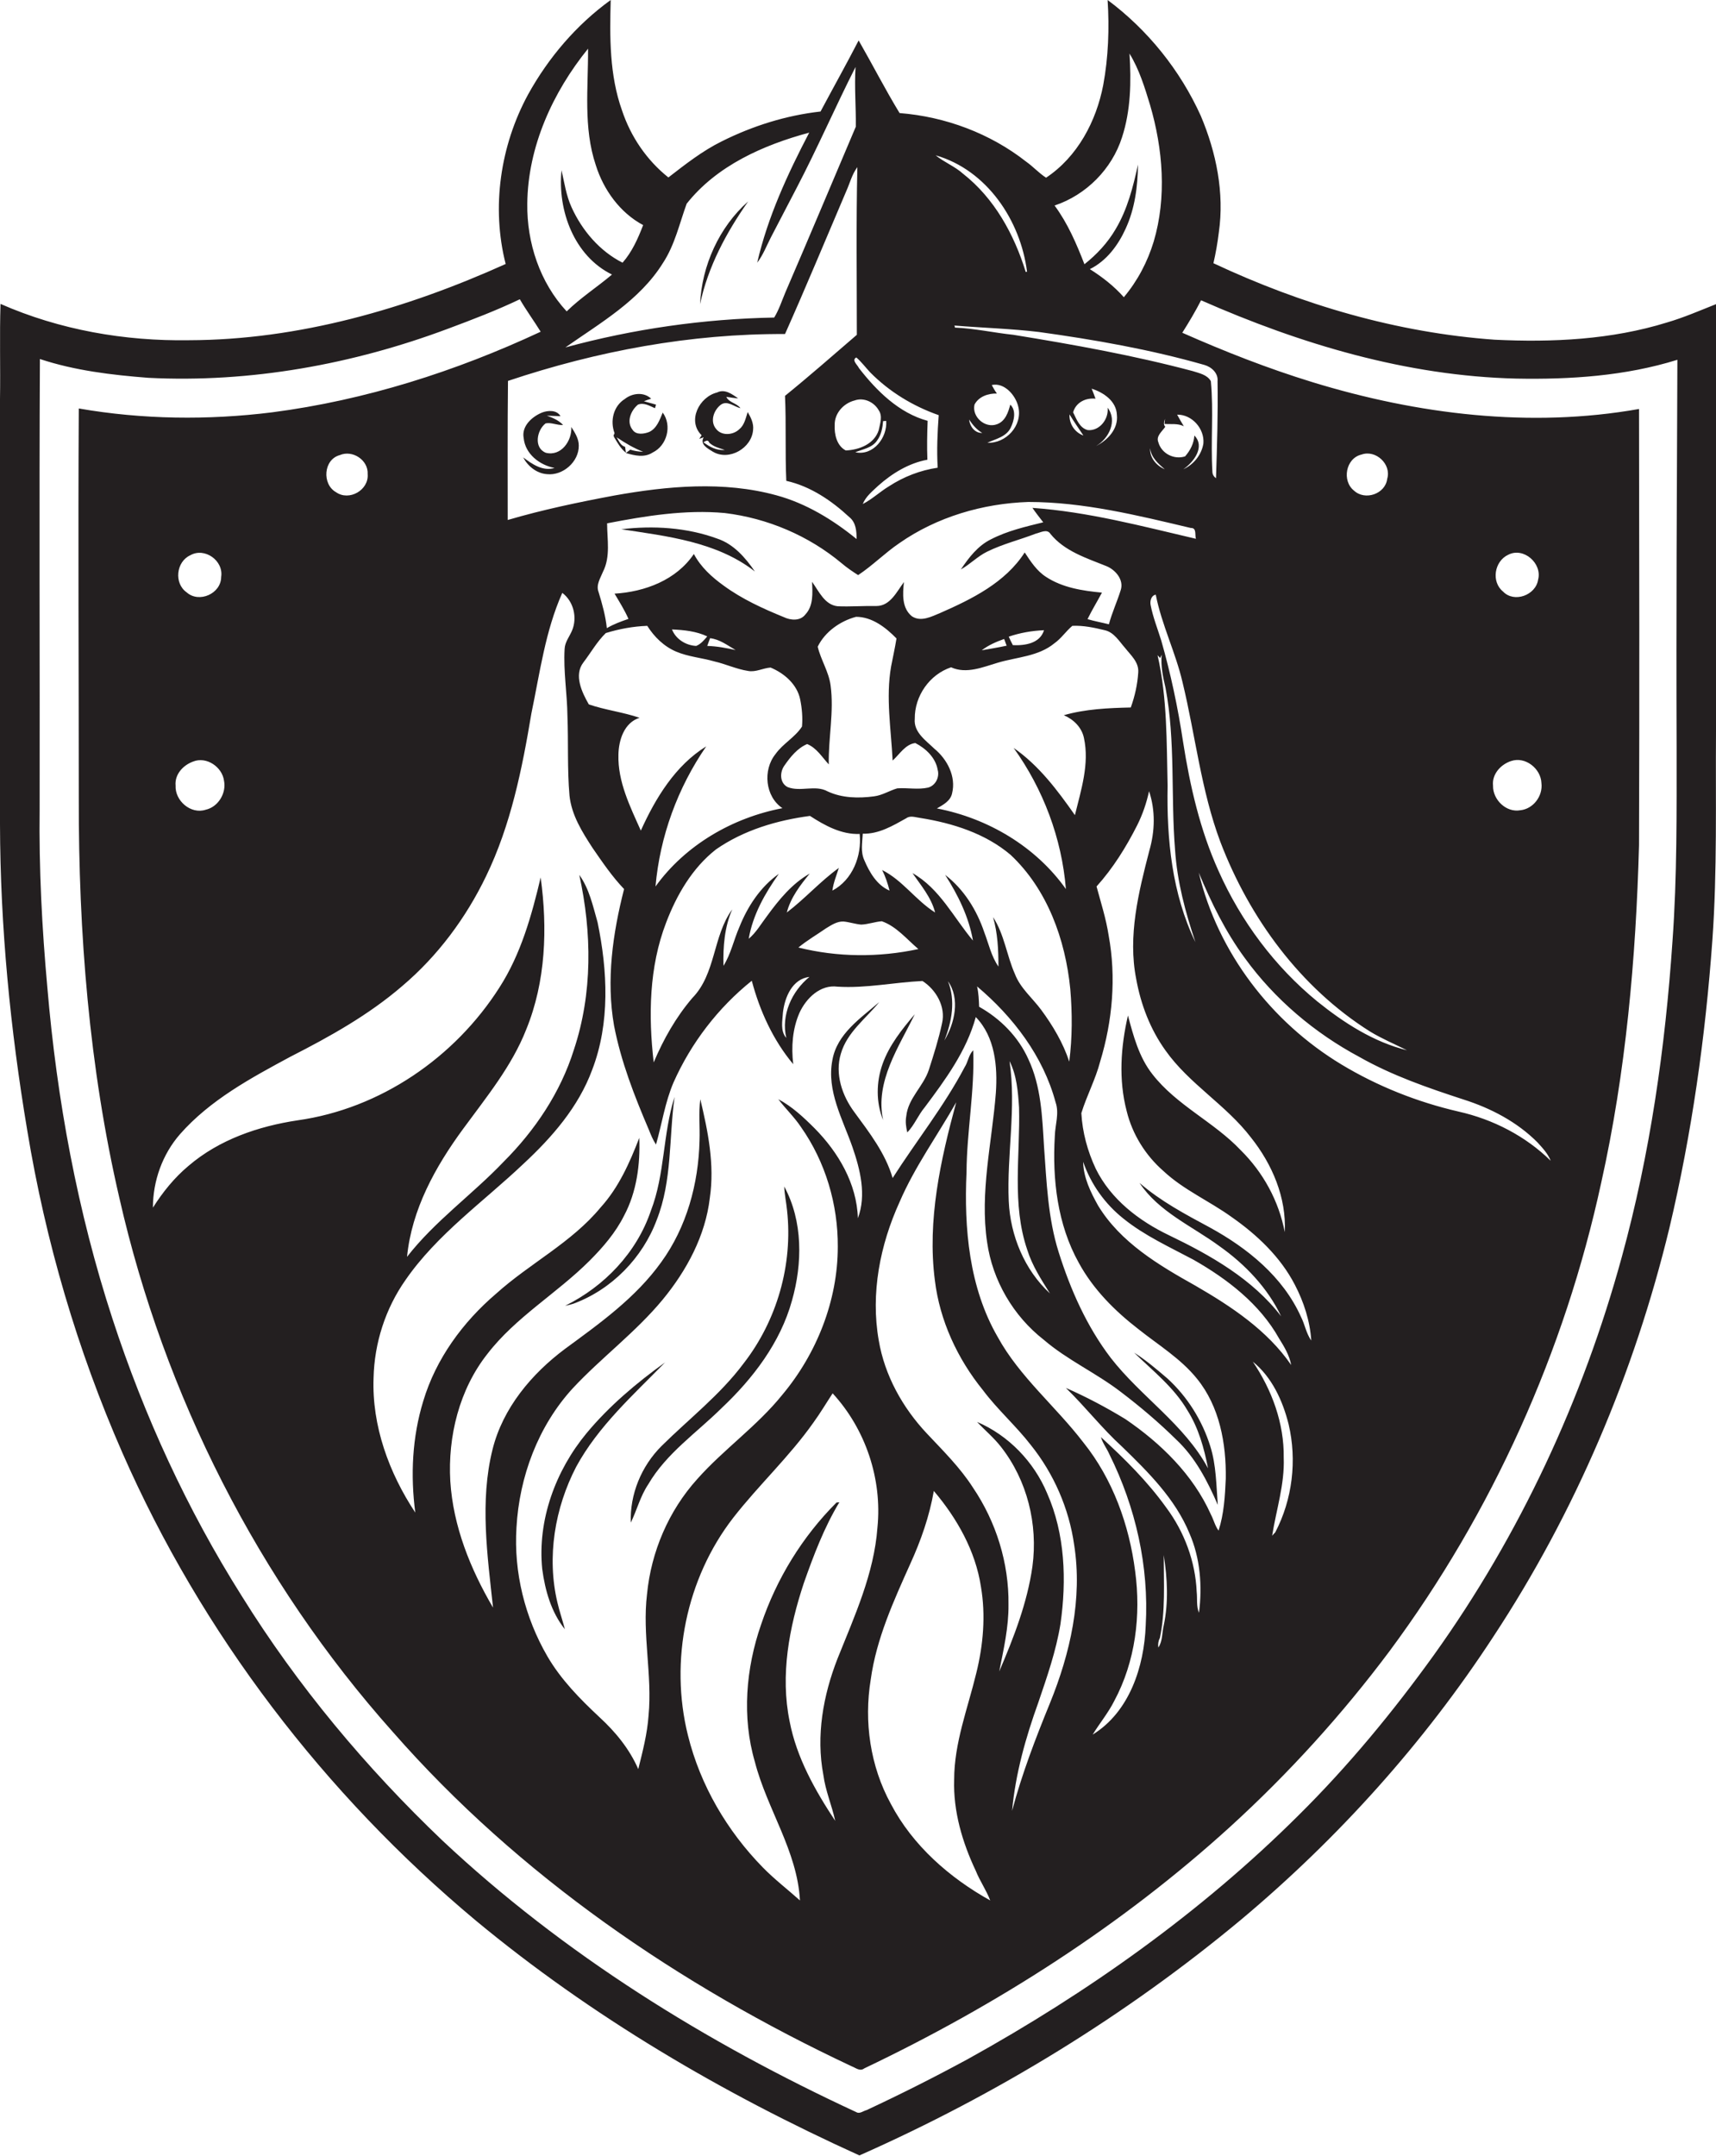 <?xml version="1.0" encoding="utf-8"?>
<!-- Generator: Adobe Illustrator 19.2.0, SVG Export Plug-In . SVG Version: 6.00 Build 0)  -->
<svg version="1.1" id="Layer_1" xmlns="http://www.w3.org/2000/svg" xmlns:xlink="http://www.w3.org/1999/xlink" x="0px" y="0px"
	 viewBox="0 0 666.5 837" enable-background="new 0 0 666.5 837" xml:space="preserve">
<g>
	<path fill="#231F20" d="M666.5,284.1c0-55.4,0-110.7,0-166c-6.3,2.5-12.5,5.2-19,7.1c-21.6,6.7-44.5,7.8-67,6.7
		c-37.9-2.7-74.9-13.6-109.2-29.7c0.9-3.9,1.6-7.9,2.1-12c2.2-15.3-1-31-7-45.2c-8-17.7-20.6-33.4-36.2-45c0.7,11,0.3,22.2-1.7,33
		c-2.7,14.1-10,27.9-22.2,36c-2.8-1.8-5-4.3-7.7-6.2c-14-11-31.4-17.5-49.2-18.9c-5.6-9.2-10.5-18.8-15.9-28.2
		c-4.8,9.3-9.9,18.4-14.8,27.6c-13.4,1.5-26.4,5.6-38.4,11.6c-7.5,3.7-14.1,8.9-20.7,14c-8.4-6.7-14.6-15.8-18-26
		c-4.9-13.7-4.8-28.5-4.4-42.9c-13.3,9.6-24.2,22.4-32.1,36.7c-10.8,19.9-14.3,43.8-8.7,65.8c-38.6,17.4-80.4,29.5-123,29.6
		c-25,0.4-50.2-4-73.2-14.1c-0.4,12.3,0,24.7-0.2,37c0,55,0,110,0,165c0.1,39.9,4,79.7,10.6,119c7.1,43,19.4,85.1,36.9,125
		c30.8,70.2,78.5,132.6,137.3,181.7c45,37.3,95.8,67.1,149,91.2c53.3-23.6,103.5-54.3,148.3-91.6c37.7-31.6,71-68.6,97.9-109.8
		c31.9-48.4,54.8-102.5,68.4-158.7c8.7-36.7,14-74.2,16.7-111.9C667,338.1,666.3,311.1,666.5,284.1z M435.8,53.3
		c3.4-10.4,3.6-21.6,2.9-32.5c3.8,6.2,5.9,13.1,8,20c5,17.1,6.5,35.8,1.4,53c-2.4,7.9-6.3,15.3-11.6,21.6
		c-3.8-4.3-8.3-7.8-13.2-10.9c6.5-3.2,11-9.3,13.9-15.7c3.6-7.8,4.7-16.4,4.8-24.9c-1.9,8.7-4.1,17.4-8.7,25.1
		c-3.1,5.3-7.3,9.8-12.1,13.6c-3.1-8-6.5-15.9-11.6-22.8C421.9,75.7,431.9,65.6,435.8,53.3z M467.8,141.7c2.8,0.8,5.4,3.2,5.1,6.3
		c0.2,12.6-0.2,25.2-0.6,37.7c-0.9-0.7-1.4-1.5-1.4-2.6c-0.7-11.7,0.5-23.4-0.6-35.1c-1.4-2.5-4.5-3.1-7-3.9
		c-22.9-6.1-46.3-10.3-69.7-14.1c-7.6-0.8-15.1-2.5-22.7-2.8c0-0.2-0.1-0.6-0.2-0.8c10.9,0.9,21.9,1.2,32.8,2.5
		C425.2,131.9,446.8,135.7,467.8,141.7z M532.1,400.5c4.6,2.8,9.6,4.9,14.4,7.3c-13-3.2-24.6-10.7-34.9-19
		c-16.5-13.5-29.6-31.1-38.3-50.6c-7.2-15.9-11.1-33-13.8-50.2c-2-13.3-4.8-26.5-8.5-39.4c-1.4-4.5-3.2-9-4.1-13.7
		c-0.3-1.5,0.2-3.7,2-4c2.3,11.7,7.7,22.4,10.4,34c5,20.6,7.2,42,14.7,62C485.3,356.5,505.1,383.5,532.1,400.5z M528.8,176.5
		c5.5-2,11.7,3.7,10,9.4c-0.7,5.9-8.6,8.6-12.9,4.6C521.1,186.7,522.7,177.9,528.8,176.5z M586.9,295.5c5.5-1.9,11.6,2.9,11.8,8.6
		c0.6,5-3.2,10-8.2,10.5c-5.5,1-10.7-4.1-10.6-9.5C579.4,300.6,582.9,296.8,586.9,295.5z M585.8,215.4c6-3.1,13.3,3.4,11.6,9.7
		c-0.9,6-9.3,9.1-13.6,4.6C579.1,225.9,580.4,217.9,585.8,215.4z M597.1,443.5c2,2.2,4.1,4.4,5.2,7.2c-9.8-9.6-22.4-16.1-35.8-19.1
		c-16-3.7-31.4-9.8-45.5-18.3c-27.2-16.4-48-43.5-55.4-74.5c4.8,11.6,10.4,23,17.9,33.2c11.6,16,27.1,29.1,44.5,38.4
		c12.7,7.2,26.6,12,40.4,16.5C579.1,430.3,589.2,435.6,597.1,443.5z M498.6,566c0.2-13.4-4.6-26.3-12-37.3
		c7.4,6,11.6,15.1,13.9,24.3c3.3,14,1.5,29.2-5.2,42c-0.3,0.3-0.9,0.9-1.2,1.3C495.7,586.2,499,576.3,498.6,566z M435.8,561.7
		c10.2,9.9,20.7,20.3,26.2,33.7c4.2,9.6,5,20.4,3.7,30.8c-1.1-2.5-0.6-5.4-0.9-8.1c-0.5-11.8-4.8-23.3-11.8-32.7
		c-7.3-10.2-16.2-19-25.4-27.4c0.7,2.4,2.3,4.4,3.3,6.7c10.2,20.5,15.4,43.5,14.1,66.4c-0.6,16-6.3,33.6-20.6,42.4
		c2.7-4.4,6.1-8.5,8.4-13.1c8.2-15.3,10.4-33.2,8.1-50.3c-2.3-18-8.7-35.8-20.1-50C410,546,396,534.6,387.5,519.1
		c-11.1-19.2-13.1-42.2-12.1-64c0.1-15.8,3.2-31.5,2.6-47.3c-1.8,1.8-2,4.5-3.3,6.5c-8,15.2-18.8,28.7-28,43.1
		c-2.8-9.6-9-17.6-14.8-25.5c-4.8-6.4-7.7-14.9-5.3-22.8c2.4-8.3,9.7-13.6,14.9-20c-7.3,6.3-16.4,12.3-18.2,22.5
		c-2.3,12,4,22.9,7.8,33.8c3,8.7,5.5,18.6,2.1,27.6c-0.4-13.4-7.6-25.6-16.8-34.9c-4.3-4.3-8.8-8.5-14.1-11.3
		c2.8,3.7,6.2,6.9,8.8,10.8c9.5,13.5,14.4,30,14.3,46.5c0,20.9-8.2,41.5-21.5,57.4c-9.8,12.2-22.8,21.2-33.1,32.8
		c-11.1,12.3-17.9,28.2-19.5,44.7c-1.9,15.7,2.1,31.4,0.6,47.1c-0.5,7.1-2.3,14-4,20.8c-3.4-7.8-8.8-14.4-15-20.1
		c-7.6-7.1-15-14.6-20.3-23.7c-8.7-15-13.1-32.6-12-50c1.1-19.7,8.4-39.4,21.9-54.1c11.1-11.9,24.4-21.7,34.9-34.4
		c9.3-11.3,16.6-24.8,18.3-39.5c1.9-12.9-0.7-25.8-3.7-38.3c-0.7,5.4-0.1,10.8-0.3,16.1c-0.4,16.7-5,33.6-14.9,47.2
		c-9.9,13.8-23.8,23.7-37.3,33.6c-13,9.7-24.2,23-28.2,39.1c-5,20.1-2,41,0.2,61.4c-8.8-15-15.5-31.6-16.6-49.1
		c-1-17.4,3.5-35.6,14.4-49.4c11-14.3,27-23.5,39.7-36.2c5.2-5.2,10.1-10.9,13.4-17.5c4.9-9.2,6.3-19.9,5.9-30.2
		c-3.7,9.6-8,19.3-15,27c-11.3,13.7-27.5,21.7-40.6,33.5c-12.9,11-23.4,25.3-28.3,41.7c-4.3,14-5,28.8-3.1,43.3
		c-10.2-15.4-16.9-33.7-16.2-52.3c0.3-13.5,4.6-26.9,12.4-38c12.3-17.8,30.3-30.4,45.8-45.1c11.1-10.3,21.4-22.1,26.7-36.5
		c7-18.2,6-38.5,2.1-57.3c-1.8-6.3-3.2-13-7.1-18.4c4.9,22.3,5.2,46-2.1,67.9c-5.2,16.6-15.1,31.3-27.3,43.5
		c-12.1,12.7-26.7,23-37.5,36.9c1.8-18.4,11-35,21.8-49.7c9-12.3,18.9-24.3,24.5-38.6c7.6-18.6,8.3-39.3,5.6-59
		c-3.5,14.8-7.7,29.8-16,42.7c-17.3,27.2-46.3,47.1-78.4,51.6c-15.3,2.3-30.5,7.5-42.4,17.7c-5.5,4.6-10,10.2-13.8,16.2
		c0-10.4,3.7-20.7,10.5-28.5c11.7-13.3,27.5-21.8,42.9-30.1c15.3-7.8,30.4-16.2,43.5-27.5c13.7-11.6,24.7-26.4,32.5-42.6
		c9.6-19.8,14-41.6,17.6-63.2c3.3-15.8,5.4-32,12-46.8c4.4,3.3,5.9,9.6,3.8,14.6c-1,2.4-2.8,4.5-2.9,7.2c-0.5,8.7,1,17.3,1.1,26
		c0.4,10.3-0.1,20.6,0.8,30.9c0.8,7.6,4.9,14.1,9,20.4c3.8,5.5,7.6,11.1,12.2,15.9c-4.4,17.2-7,35.3-3.9,53
		c2.7,14,7.9,27.3,13.5,40.4c0.8,2,1.6,4,2.8,5.8c2.3-8,3.5-16.4,6.8-24.1c6.8-15.3,17.3-29,30.4-39.5c3.1,11.7,8.3,23.1,16.1,32.4
		c-0.8-6.7-0.3-13.7,2.4-19.9c2.6-5.7,8.1-11.1,14.8-10.2c11.1,0.7,22-1.7,33-2.2c5.3,3.4,9.1,10,7.6,16.4c-1.3,6.1-3.2,12.1-5.1,18
		c-2.1,6.5-8.1,11.1-8.8,18.1c-0.4,2.1-0.1,4.2,0.4,6.3c2.8-2.9,4.2-6.7,6.8-9.8c8-10.7,16.2-21.8,19.8-35
		c7.5,7.7,8.5,19.2,7.8,29.4c-1.5,19.3-6.3,38.6-3.4,58c2.1,14.9,10.2,28.7,22,37.9c9.2,7.9,20.4,12.9,30,20.3
		c7.5,5.7,14.7,11.8,21.4,18.4c7.5,7,12.2,16.2,16.2,25.4c-0.6-7.6-0.6-15.4-2.9-22.7c-3.1-10-8.9-19.3-16.7-26.4
		c-4.1-3.5-8.3-7.1-12.9-10c7.3,7.1,15.5,13.5,20.7,22.4c4.3,6.8,6.5,14.7,8,22.5c-9.2-17.1-26.1-27.8-37.8-42.9
		c-9.3-12.2-15.6-26.4-20.2-41c-4.2-13.3-4.7-27.3-5.7-41.1c-0.7-11.5-1.1-23.3-6.1-33.9c-3.9-8.7-10.9-15.7-19.1-20.3
		c-0.1-2.6-0.2-5.3-0.8-7.9c14,11.8,25.7,27.1,30.5,45c1.5,4.3-0.2,8.8-0.3,13.1c-1,16.8,1,34.3,9.3,49.2
		c5.6,10.3,14,18.7,23.2,25.8c7.8,6.2,16.4,11.4,22.7,19.2c8.8,10.8,11.4,25.2,11.2,38.8c-0.3,6.8-0.7,13.7-2.8,20.2
		c-1.4-1.9-1.9-4.2-3-6.3c-6.9-15.4-19.4-27.6-33.2-37c-7.4-4.5-15.1-8.6-23.1-12.1C421.7,546.4,428.1,554.7,435.8,561.7z
		 M452,603.8c1.4,9,1.9,18.3,0,27.3c-0.7,2.9-0.4,6.1-2.1,8.6c-0.2-1.3,0-2.6,0.6-3.7C452.7,625.5,452,614.6,452,603.8z
		 M406.7,579.8c-5.1-12.2-15-22.5-27.2-27.7c3.1,3.3,6.5,6.1,9.3,9.7c10.2,13,14.4,30.1,12.2,46.4c-2,14.2-7.3,27.7-12.9,40.8
		c1.7-8.6,3.7-17.2,3.6-26c0.2-16.1-4.8-32.1-13.8-45.4c-5-7.8-11.6-14.3-17.9-21c-9.4-10-16.4-22.5-18.7-36.2
		c-3.2-18.2,0.5-37,8.1-53.7c5.9-13.7,14.7-25.8,22-38.7c-6.1,22.4-11.3,45.8-8.3,69.1c1.9,15.7,8.8,30.5,18.7,42.7
		c5.7,7.6,12.8,13.8,18.6,21.3c8.9,11.1,14.8,24.6,16.8,38.7c3.3,20.9-1.5,42.1-9.4,61.5c-5.6,13.7-10.9,27.5-14.7,41.8
		c1.3-14.4,5.3-28.5,10.2-42.1c3.4-10,6.9-20,8.6-30.5C414.3,613.6,413.7,595.6,406.7,579.8z M319.8,689.2
		c0.8,6.1,3.3,11.8,4.6,17.8c-7.8-11.8-15-24.5-17.7-38.6c-3.7-18-0.2-36.5,5.5-53.7c3.8-10.8,7.9-21.6,13.8-31.4
		c-0.3,0-0.8,0.1-1.1,0.1c-13.3,13.3-23.3,29.6-29.3,47.4c-5.9,17-7.5,35.9-2.4,53.3c4.7,18.3,16.5,34.6,17.5,53.8
		c-4.8-4.3-9.9-8.2-14.4-12.8c-13.9-14.2-24.3-31.9-29.1-51.3c-7.2-28.9-0.7-60.9,17.6-84.5c9.9-12.7,21.8-23.7,31.1-36.9
		c2.7-3.7,5-7.6,7.5-11.4c12.8,13.9,19.3,33.3,17.4,52.1c-1.3,17.9-8.9,34.4-15.5,50.9C319.7,658.3,316.9,674,319.8,689.2z
		 M338.2,652.1c2.2-15.9,8.9-30.5,15.4-45c4.1-9,7.4-18.4,9.1-28.2c9,10.6,16.2,23.3,18.3,37.2c1.9,11.1,0.9,22.6-1.8,33.5
		c-3.3,13.7-8.6,27.1-8.6,41.4c-0.4,12.3,3.2,24.4,8.4,35.4c1.6,4,4.1,7.5,5.6,11.5c-15.8-8.8-30.1-21.3-38.6-37.5
		C338,685.8,335.5,668.5,338.2,652.1z M75,295.7c5.2-2.1,11.3,2.1,12,7.4c1,4.8-2.2,10.2-7.1,11.3c-5.8,1.9-12-3.5-11.7-9.4
		C67.8,300.7,71.1,297.1,75,295.7z M73.9,215.6c5.6-3.2,13,2.1,12,8.4c0,6.5-8.6,10.3-13.4,6C67.5,226.5,68.4,218.1,73.9,215.6z
		 M132,176.7c4.9-2.1,11.1,1.9,10.8,7.4c0.5,6.2-7.2,10.6-12.3,7C125,188,125.6,178.4,132,176.7z M235.8,203.2
		c15-2.9,30.4-5.4,45.7-4c16.6,2,32.6,8.8,45.4,19.5c2,1.7,4.2,3.2,6.4,4.6c5.6-3.7,10.4-8.6,16-12.4c14.6-10.2,32.4-15.4,50.1-16
		c21.4,0,42.4,5.2,63.1,10.1c2.4-0.1,1.5,2.7,2,4.2c-21-4.9-42-10.5-63.5-12c1.3,1.9,2.8,3.8,4.2,5.6c-6.9,1.7-13.9,3.3-20.3,6.6
		c-5.1,2.5-8.6,7.1-11.7,11.7c3.6-2,6.5-5.1,10.2-6.9c6.1-3,12.7-4.6,18.9-7c1.8-0.4,4.4-2,5.7,0.1c5.4,6.7,14,9.4,21.7,12.5
		c3.5,1.4,6.9,5.3,5.6,9.3c-1.4,4.5-3.4,8.8-4.6,13.3c-2.8-0.7-5.6-1.2-8.3-2c1.7-3.5,3.8-6.9,5.6-10.3c-7.5-0.7-15.3-1.9-21.7-6.1
		c-3.6-2.3-6-6-8.3-9.5c-7.5,11.7-20.5,18.1-32.8,23.5c-3.4,1.4-7.5,3.6-11,1.3c-4-3.2-3.6-8.8-3.1-13.3c-2.8,3.7-5.3,9.3-10.7,9.3
		c-5-0.1-10,0.3-15,0.1c-5.1-0.5-7.3-5.8-10-9.5c0.2,4.3,0.6,9.3-2.6,12.7c-2,2.6-5.7,2.3-8.4,1c-8.1-3.3-16.2-7-23.3-12.2
		c-4.6-3.3-8.9-7.2-11.6-12.3c-6.8,10.1-19,14.7-30.8,15.4c1.9,3.2,3.9,6.4,5.4,9.8c-2.9,1-5.7,2-8.4,3.6c-0.5-4.8-1.8-9.4-3.2-14
		c-1.1-2.8,0.7-5.4,1.7-7.9C237.2,216.1,235.8,209.4,235.8,203.2z M340.7,171c1.6-2.2,2.1-4.9,2.3-7.5c0.3,0,0.9,0,1.2-0.1
		c0.5,6.5-5,13.7-12,12.2C335.1,174.4,338.8,173.9,340.7,171z M328.5,174.9c-3.5-1.8-4.5-6.3-4.3-9.9c-0.1-4.5,3.4-8.4,7.7-9.5
		c3.6-1.3,7.6,0.6,9.4,3.8c1.6,2.3,0.5,5.2,0,7.7C339.6,172.4,333.7,174.7,328.5,174.9z M385.2,149.5c4.9-1.1,9.3,4,10.3,8.4
		c1.8,7.3-4.8,14.4-12,14c3.3-1.5,7.4-2.3,9.1-5.9c1.3-2.7,2.2-6.6-0.2-8.9c-0.8,3-1.9,6.4-5.1,7.6c-4.6,1.8-9.9-2.8-8.8-7.6
		c1.6-3.1,5.3-4.4,8.7-4.3C386.4,151.7,385.8,150.6,385.2,149.5z M381.5,168.1c-2.9,0.1-4.8-2.5-5.1-5.2
		C377.8,165,379.3,166.8,381.5,168.1z M424,150.9c4.6,1.5,9.6,4.8,9.8,10.2c0.6,5.5-3.6,9.8-8.1,12.1c5-2.9,8.4-9.8,4.5-14.9
		c0.5,4.4-3.1,9.1-7.7,8.7c-3.2-0.8-4.4-4.3-5.7-6.9c1.1-3.9,4.9-5.7,8.7-5.3C425,153.4,424.5,152.1,424,150.9z M420.8,169.1
		c-3.4-1.2-5.6-4.6-5.4-8.2C417.1,163.7,419,166.4,420.8,169.1z M452.5,162.6l-0.2,2c2.5,0.2,5.1-0.3,7.5,0.9
		c-0.9-1.5-1.8-3-2.6-4.5c5.8-0.1,10.7,5.5,10.2,11.2c-0.7,4.4-3.8,8.2-7.8,10c4-2.7,8.6-8.7,4.3-13.1c-0.2,3.1-1.6,5.8-3.6,8.1
		c-4.3,1.4-9.2-1.1-10.4-5.5c-1-2.4,1.5-4.2,2.7-6C451.7,164.8,452.2,163.6,452.5,162.6z M452.4,182.2c-3.3-1.4-5.9-4.5-5.7-8.2
		C447.1,177.6,449.8,180,452.4,182.2z M421,286.5c2.2,10.1-1.1,20.2-3.5,30c-6.8-9.7-14-19.3-23.8-26.1c11.5,16,18.7,35.1,20.3,54.8
		c-11.7-16.5-30.3-27.5-50.1-31.3c2.4-1.4,5.3-2.9,5.9-5.9c1.6-6.5-1.9-13.2-6.9-17.3c-3.3-3.2-8.1-6.4-7.6-11.6
		c-0.1-8.8,5.7-17.2,14.1-20c6,2.7,12.4-0.1,18.2-1.8c7.4-2.2,15.7-2.4,21.9-7.5c2.7-1.9,4.5-4.7,7-6.8c4.3-0.2,8.5,0.7,12.6,1.7
		c3.6,0.8,5.6,4.3,7.9,6.9c2.2,2.8,5.4,5.5,5.1,9.5c-0.3,4.6-1.3,9.2-2.9,13.6c-8.8,0.2-17.6,0.6-26,3
		C416.9,279.3,420.1,282.3,421,286.5z M387.8,375.3c-2.8-4-3.8-8.9-5.5-13.3c-2.9-8.6-7.9-16.7-15.2-22.3c5,7.8,9.2,16.3,10.8,25.5
		c-7.5-8.9-12.9-20.2-23.5-26.2c3.3,4.8,7.3,9.4,8.8,15.3c-7.5-4.7-12.6-12.5-20.6-16.5c1.3,2.5,2.2,5.2,2.9,8
		c-4.9-2.1-7.8-7.1-9.8-11.8c-1.5-3.3-0.8-6.8-0.6-10.3c6.2,0.2,11.7-3.1,16.9-6c1.6-1.2,3.7-0.3,5.5-0.1c12.5,2,25.2,6,35,14.3
		c14.3,13.4,21.3,32.9,23.2,52.1c0.8,9.4,0.8,18.9-0.4,28.2c-2.4-7.3-6.4-14-10.9-20.1c-3.4-4.6-8.1-8.4-10.2-13.9
		c-3.2-7.2-4.1-15.4-8.5-22.1C387.5,362.3,387.8,368.8,387.8,375.3z M368.2,381c4.8,6.8,2.6,16.3-1.4,23
		C369.7,396.7,371.2,388.5,368.2,381z M305.4,403c-2.4-2.7-1.5-6.6-1.3-9.9c0.7-5.9,3.6-13,10.3-13.8
		C307.5,384.9,303.3,394.2,305.4,403z M287.2,359.9c-2.2,5-3.3,10.5-6.2,15.1c-0.2-7.4,0.4-15.1,3.4-21.9
		c-7.6,10.4-6.3,25-15.5,34.4c-6.4,7.5-11.2,16-15,25c-2.1-18.1-1.8-37,4.8-54.2c4.1-10.8,10.2-21.3,19.4-28.5
		c10.8-7.5,23.7-11.3,36.5-13c5.7,3.7,12.2,7.3,19.3,7c0.9,8.5-2.8,17.9-10.6,22c0.4-3.1,1.6-5.9,2.5-8.8
		c-7.2,5.2-13.1,11.9-20.2,17.3c1.5-5.8,5.2-10.6,8.9-15.1c-6.9,3.9-12,10.2-16.6,16.5c-2.3,3-4.2,6.4-7.1,8.8
		c1.6-9.3,6.3-17.6,11.7-25.2C295.4,344.3,290.4,351.9,287.2,359.9z M322.6,266.1c-0.7-5.3-3.8-9.9-5-15c2.8-5.8,8.8-10,14.9-11.6
		c6.2,0,11.5,4.1,15.7,8.4c-0.6,3.7-1.4,7.3-2.1,10.9c-2.1,12.1,0,24.3,0.6,36.5c2.7-2.4,4.9-6.3,8.8-6.8c4.1,2.1,7.9,5.7,8.7,10.4
		c0.8,2.8-0.8,6.1-3.7,6.9c-4,0.9-8,0-12,0.3c-3.1,0.9-5.8,2.7-9,3.1c-6,0.8-12.4,0.7-18-1.9c-4.8-2.7-10.6,0.3-15.6-1.7
		c-3.1-1.6-3.1-5.8-1.2-8.4c2.3-3.3,5-6.7,8.8-8.3c3.7,1.5,5.8,5.1,8.4,7.9C321.7,286.5,324,276.3,322.6,266.1z M310.1,367.9
		c3.4-2.8,7.2-5,10.8-7.5c2-1.2,4.2-2.7,6.7-2.6c2.3,0.2,4.5,1,6.9,1.2c2.7-0.1,5.3-1.1,8-1.3c5.7,2,9.7,7,14.2,10.8
		C341.3,371.8,325.3,371.7,310.1,367.9z M381.3,252.5c2.6-2,5.6-3.3,8.7-4.4c0.3,0.6,0.7,2,1,2.6
		C387.8,251.4,384.6,251.9,381.3,252.5z M391.8,247.2c4.4-1.5,9-2.3,13.7-2.5c-1.6,5.2-7.5,6-12.1,5.8
		C392.8,249.4,392.3,248.3,391.8,247.2z M275.8,247.8c3.7,0.4,6.8,2.8,9.9,4.6c-3.6-0.8-7.3-1.5-11-1.6
		C275,249.9,275.4,248.9,275.8,247.8z M270.4,250.8c-4-0.2-7.9-2.6-9.4-6.4c4.7,0.2,9.5,0.7,13.7,2.7
		C273.5,248.5,272.2,250.1,270.4,250.8z M235.3,245.8c5.2-1.6,10.6-2.6,16.1-2.8c2.7,4.3,6.5,8,11.2,10c4.7,2,9.9,2.4,14.8,3.8
		c4.4,1,8.6,3,13.1,3.7c3,0.6,5.8-1.1,8.8-1.3c5.3,2.2,10.3,6.5,11.5,12.4c0.7,3.5,1,7,0.7,10.5c-2.7,4.2-7.4,6.6-10.3,10.7
		c-5,6.2-4,16.5,2.7,21c-19.4,3.7-37.7,14.3-49.3,30.4c1.7-19.4,8.6-38.3,19.7-54.4c-12,7.4-19.7,20.1-25.4,32.7
		c-4.2-9.4-9-19-8.7-29.5c0.1-5.6,2.2-12.4,8.2-14.3c-6.4-2.2-13.3-3-19.7-5.2c-2.7-4.7-5.9-11.4-2.1-16.3
		C229.5,253.4,231.9,249.1,235.3,245.8z M392.1,412c2.8,5.5,3.3,11.9,3.7,18c0.5,18.4-2.9,37.5,3.2,55.3c1.9,6.1,5.4,11.5,8.8,16.9
		c-9.9-9.1-15.4-22.5-16-35.8C391,448.4,394.8,430.1,392.1,412z M464.3,499.2c-14.3-8-29.1-16.8-37.8-31.1c-2.9-5.2-5.7-10.9-5.8-17
		c3,8.7,8.5,16.4,15.7,22.1c8.2,6.6,17.9,11,27.1,15.9c13.2,7.5,25.8,17.2,33.3,30.6c2,3.2,4,6.5,4.7,10.3
		C492.2,516.5,478.3,507.3,464.3,499.2z M469.9,476.6c-9.5-5.1-19.1-10.2-27.3-17.3c7.5,11.3,20.5,16.8,31.1,24.6
		c9.9,7,18.7,16.2,23.9,27.2c-11.1-14.5-27.4-23.7-43.6-31.5c-11.7-5.6-22.6-14-28.4-25.8c-3.2-6.8-5.2-14.2-5.6-21.6
		c2.1-6.8,5.5-13.1,7.3-20c4.8-15.8,6.3-32.7,3.3-49c-1-6.5-3-12.7-4.7-19c6.4-7.1,11.5-15.3,15.8-23.8c2.1-4.2,3.6-8.6,4.6-13.2
		c2.5,7.5,2.3,15.5,0.1,23.1c-4.2,16.2-8.4,33.1-5.1,49.8c1.8,10,5.5,19.6,11.4,27.8c9.2,13,23.5,21.1,33.2,33.8
		c8.2,10.3,13.8,23.3,13.1,36.7c-2.3-12.1-8.4-23.2-17.1-31.8c-10.4-11-24.9-17.4-34.3-29.5c-5.2-6.6-7.4-14.9-9.5-22.8
		c-2.8,12.1-3.7,24.9-0.5,37.1c2.2,9,7.3,17.2,14.3,23.3c7.8,7.3,17.8,11.6,26.4,17.8c9.9,6.9,19,15.5,24.6,26.3
		c3.5,6.7,5.9,14.1,6.4,21.7c-2-2.8-2.5-6.3-4-9.2C498.3,495.7,484.5,484.6,469.9,476.6z M452.7,267.1c3.9,20.7,2,41.9,3.7,62.9
		c0.8,12.3,4,24.2,7.9,35.8c-9.1-18.7-11.2-40.1-10.8-60.7c-0.4-16.9-0.1-34.1-3.9-50.7l1,1.1l0.6-1.3
		C450.8,258.6,451.7,262.9,452.7,267.1z M398.9,105.5c-0.1,0-0.4,0.1-0.5,0.1C393.9,91,386.2,77,374.1,67.5
		c-3.2-2.9-7.4-4.5-10.7-7.2C383.3,66,396.4,85.6,398.9,105.5z M338,144.6c7.4,7.5,16.6,13.1,26.6,16.6c-0.5,6.8-0.8,13.6-0.4,20.4
		c-6.8,1-13.2,3.5-18.9,7.2c-3.5,2.1-6.5,5-10.2,6.9c1.2-3,3.8-5,6-7.1c5.4-4.8,11.9-8.8,19.1-10.1c-0.2-5-0.1-10.1,0.1-15.1
		c-11.1-3-19.8-11.6-26.7-20.5c-0.5-1.2-3-3.1-1-4.1C334.6,140.5,336.2,142.7,338,144.6z M332.8,130c-9.3,8-18.4,16-27.9,23.7
		c0.5,11,0,22,0.5,33c9.4,2.1,17.6,7.7,24.5,14.1c2.6,2.1,2.8,5.5,2.8,8.5c-9.2-7.5-19.7-13.9-31.2-17c-20.5-5.6-42.2-3.6-62.9,0.1
		c-13.9,2.6-27.8,5.5-41.4,9.5c0-18-0.1-36,0.1-54c34.6-11.6,71-18.4,107.6-18.2c8.2-18.4,15.9-37,23.8-55.5
		c1.4-3.1,2.2-6.5,4.3-9.3C332.5,86.6,332.8,108.3,332.8,130z M257.5,102.1c4.6-7,6.4-15.3,9.2-23c11.7-14.8,29.8-22.8,47.6-27.6
		c-8.4,16.1-16.1,32.7-20.2,50.5c2.3-3,3.6-6.5,5.3-9.8c3.3-6.4,6.7-12.8,10-19.2c8.1-15.5,15-31.4,22.9-47
		c-0.5,7.7,0.2,15.5,0.1,23.2c-9.1,21.4-18.1,42.9-27.3,64.2c-1.4,3.3-2.5,6.8-4.4,9.9c-27.4,0.5-54.6,4.4-81.1,11.6
		C233.3,125.3,248.5,116.6,257.5,102.1z M228.4,18.9c0.1,15.1-1.9,30.6,3,45.2c3,9.6,9.4,18.5,18.4,23.3c-2,5.2-4.3,10.4-8,14.6
		c-8.9-4.5-15.7-12.5-19.8-21.5c-2.1-4.6-2.8-9.6-3.9-14.4c-1.6,15.6,4.9,33.3,19.6,40.5c-5.8,4.9-12.2,9-17.6,14.3
		c-10.4-11.2-15.5-26.6-15.3-41.8C205,57,214.7,35.8,228.4,18.9z M651.2,290.1c0,25.1,0.2,50.3-1.6,75.3
		c-2.8,41.4-8.7,82.7-19.7,122.7C614.8,543.3,590.3,596,557,642.5c-15.9,22.1-33.3,43.2-52.7,62.4c-37.8,37.6-81.8,68.8-128.4,94.6
		c-12.9,7-26,13.6-39.3,19.8c-1.3,0.3-2.7,1.6-4,0.8c-58.3-27-113.7-61.3-160.7-105.4c-29.7-28.3-56.3-60.1-78-95
		C72.7,586.1,56,549.8,43.7,512.1c-13.6-41.6-21.6-85-25.3-128.6c-2.1-23.1-3.3-46.3-3-69.4c0.1-58.2-0.2-116.5,0.1-174.7
		c13.6,4.5,27.9,6.2,42.1,7.3c39.6,2,79.4-5.2,116.5-19.1c9.4-3.5,18.8-7.1,27.8-11.4c2.5,4.3,5.5,8.4,8.1,12.6
		c-33,15.4-68.1,26.6-104.3,31.3c-24.9,3.1-50.4,2.8-75.1-1.5c-0.3,50.5,0,101,0,151.6c-0.1,52,4,104.3,15.8,155.1
		c17.4,76.4,53.9,148.6,106.2,207.2c48.9,55.8,111.3,98.4,178.2,129.8c1.6,0.6,3.2,2.1,4.9,0.8c51.4-24.5,100-55.5,142.2-93.9
		c22.7-20.7,43.4-43.5,61.8-68.1c39.9-53.8,68-116.3,82.2-181.8c9.6-43,13.5-87.1,14.7-131.1c0.2-56.5,0.1-113,0-169.4
		c-42.3,7.5-86,2.1-126.8-10.4c-17.3-5.3-34.1-11.9-50.6-19.2c2.6-4.1,5.1-8.3,7.3-12.6c38.6,17,79.9,29.4,122.4,30.4
		c21,0.4,42.4-1,62.6-7.3C651.3,189.7,651,239.9,651.2,290.1z"/>
	<path fill="#231F20" d="M271.9,118.1c3.1-14.6,10.2-27.8,18.7-39.9C279.3,88.2,272.6,103.1,271.9,118.1z"/>
	<path fill="#231F20" d="M287.1,166.7c-2.4,2.3-6.9,2.6-9-0.2c-2.4-2.9-0.9-7.2,1.8-9.3c2.5-1.9,5.2,0.7,7.7,1.3
		c-1.4-2-4.4-2.1-5.5-4.4c1.2,0.2,3.5,0.5,4.6,0.6c-2.4-1.7-5.2-3.8-8.2-2.3c-6.9,1.7-11.7,11-6,16.6c-0.3,0.5-0.6,0.9-0.9,1.4
		l1.7-0.6c-1.6,2.8,1.7,4.4,3.6,5.6c6.3,3.7,15.1-1.4,15.6-8.5c0.3-2.5-0.9-4.9-2.1-6.9C289.6,162.5,289.1,165.1,287.1,166.7z
		 M273.2,171.7c0.8-0.3,1.7-1.3,2.3,0.2c1.7,1.6,3.9,2.1,6,2.8C278.3,175,275.6,173.5,273.2,171.7z"/>
	<path fill="#231F20" d="M252.2,167.7c-2,0.8-5.1,1.3-6.5-0.8c-2.5-3.1-0.7-7.5,2.1-9.8c2.3-0.9,4.5,0.5,6.6,1.4
		c0.1-0.4,0.3-1,0.4-1.4c-1.6-0.4-3.2-0.9-4.7-1.3c0.7-0.3,2.1-0.8,2.8-1c-2.8-2.7-7.3-2.2-10.2,0.1c-4.5,2.8-5.8,8.6-4,13.3
		c-0.1,0.2-0.3,0.7-0.4,0.9l0.2,0.6c1.3,2.2,2.6,4.5,4.6,6.1c-0.1-0.6-0.2-1.7-0.3-2.3c-1.8-0.5-2.4-2.3-3.3-3.7
		c3.3,2.2,6.6,4.2,10.3,5.6c-1.7,0-3.4-0.3-5-0.8c-0.6,0.4-1.1,0.9-1.7,1.3c3.4,1,7.2,1.9,10.4-0.2c5.6-2.7,7.6-10.5,3.9-15.5
		C256.2,163.1,255.1,166.3,252.2,167.7z"/>
	<path fill="#231F20" d="M212,175.8c-4.8-1.9-3.5-8.8-0.1-11.4c2.2-0.5,4.5,0.8,6.8,0.6c-1.7-1.8-4-2.8-6.3-3.6
		c1.8,0.1,3.5,0.1,5.3,0.2c-1.4-2.5-4.9-2.3-7.2-1.4c-3.9,1.6-8,5.3-7.1,9.9c0.6,6.2,6.2,10.5,12,11.6c-4.6,1.4-8.7-1.5-12.2-4.1
		c1.8,3.4,5.2,6.2,9.2,6.5c6.2,0.7,12.5-4.8,12.4-11.1c0-2.7-1.5-5-2.9-7.2C222.2,171.2,217.9,177.3,212,175.8z"/>
	<path fill="#231F20" d="M278.5,209.1c-11.8-4.3-24.8-5.1-37.2-3.6c17.9,2.7,37.2,4.9,51.9,16.4
		C289.5,216.5,284.9,211.2,278.5,209.1z"/>
	<path fill="#231F20" d="M342.8,413.1c-2.5,7-2.6,14.9,0.2,21.8c-3.2-15,6.1-28.3,12.3-41.1C350.3,399.7,345.4,405.8,342.8,413.1z"
		/>
	<path fill="#231F20" d="M219.5,507c1.1-0.2,2.2-0.5,3.2-0.8c14.9-5.5,26.9-17.8,32.4-32.6c6-15.2,4.7-31.8,6.9-47.7
		c-4.6,14.4-3.7,30-9.2,44.2C247.3,486.4,234.7,499.5,219.5,507z"/>
	<path fill="#231F20" d="M256.9,561.5c-7.8,7.8-12.3,18.7-11.9,29.7c2.4-4.9,3.7-10.3,6.8-14.9c7-12,18.8-20,28.5-29.6
		c12.2-11.5,22.8-25.4,27.3-41.7c4.1-14.4,4.3-30.8-3-44.3c0.1,3.1,0.8,6.2,1.1,9.3c2.3,21-3.9,42.7-16.9,59.4
		C279.7,541.6,267.6,550.9,256.9,561.5z"/>
	<path fill="#231F20" d="M258.3,529c-11.1,8-21.7,16.9-30.5,27.5c-12,14.5-19.1,33.7-17.2,52.7c1.1,8.3,3.5,16.8,8.8,23.4
		c-0.9-3.5-2.1-6.9-2.9-10.4c-4.2-17.7-1-36.7,7.3-52.7C232.4,553.7,246,541.6,258.3,529z"/>
</g>
</svg>
